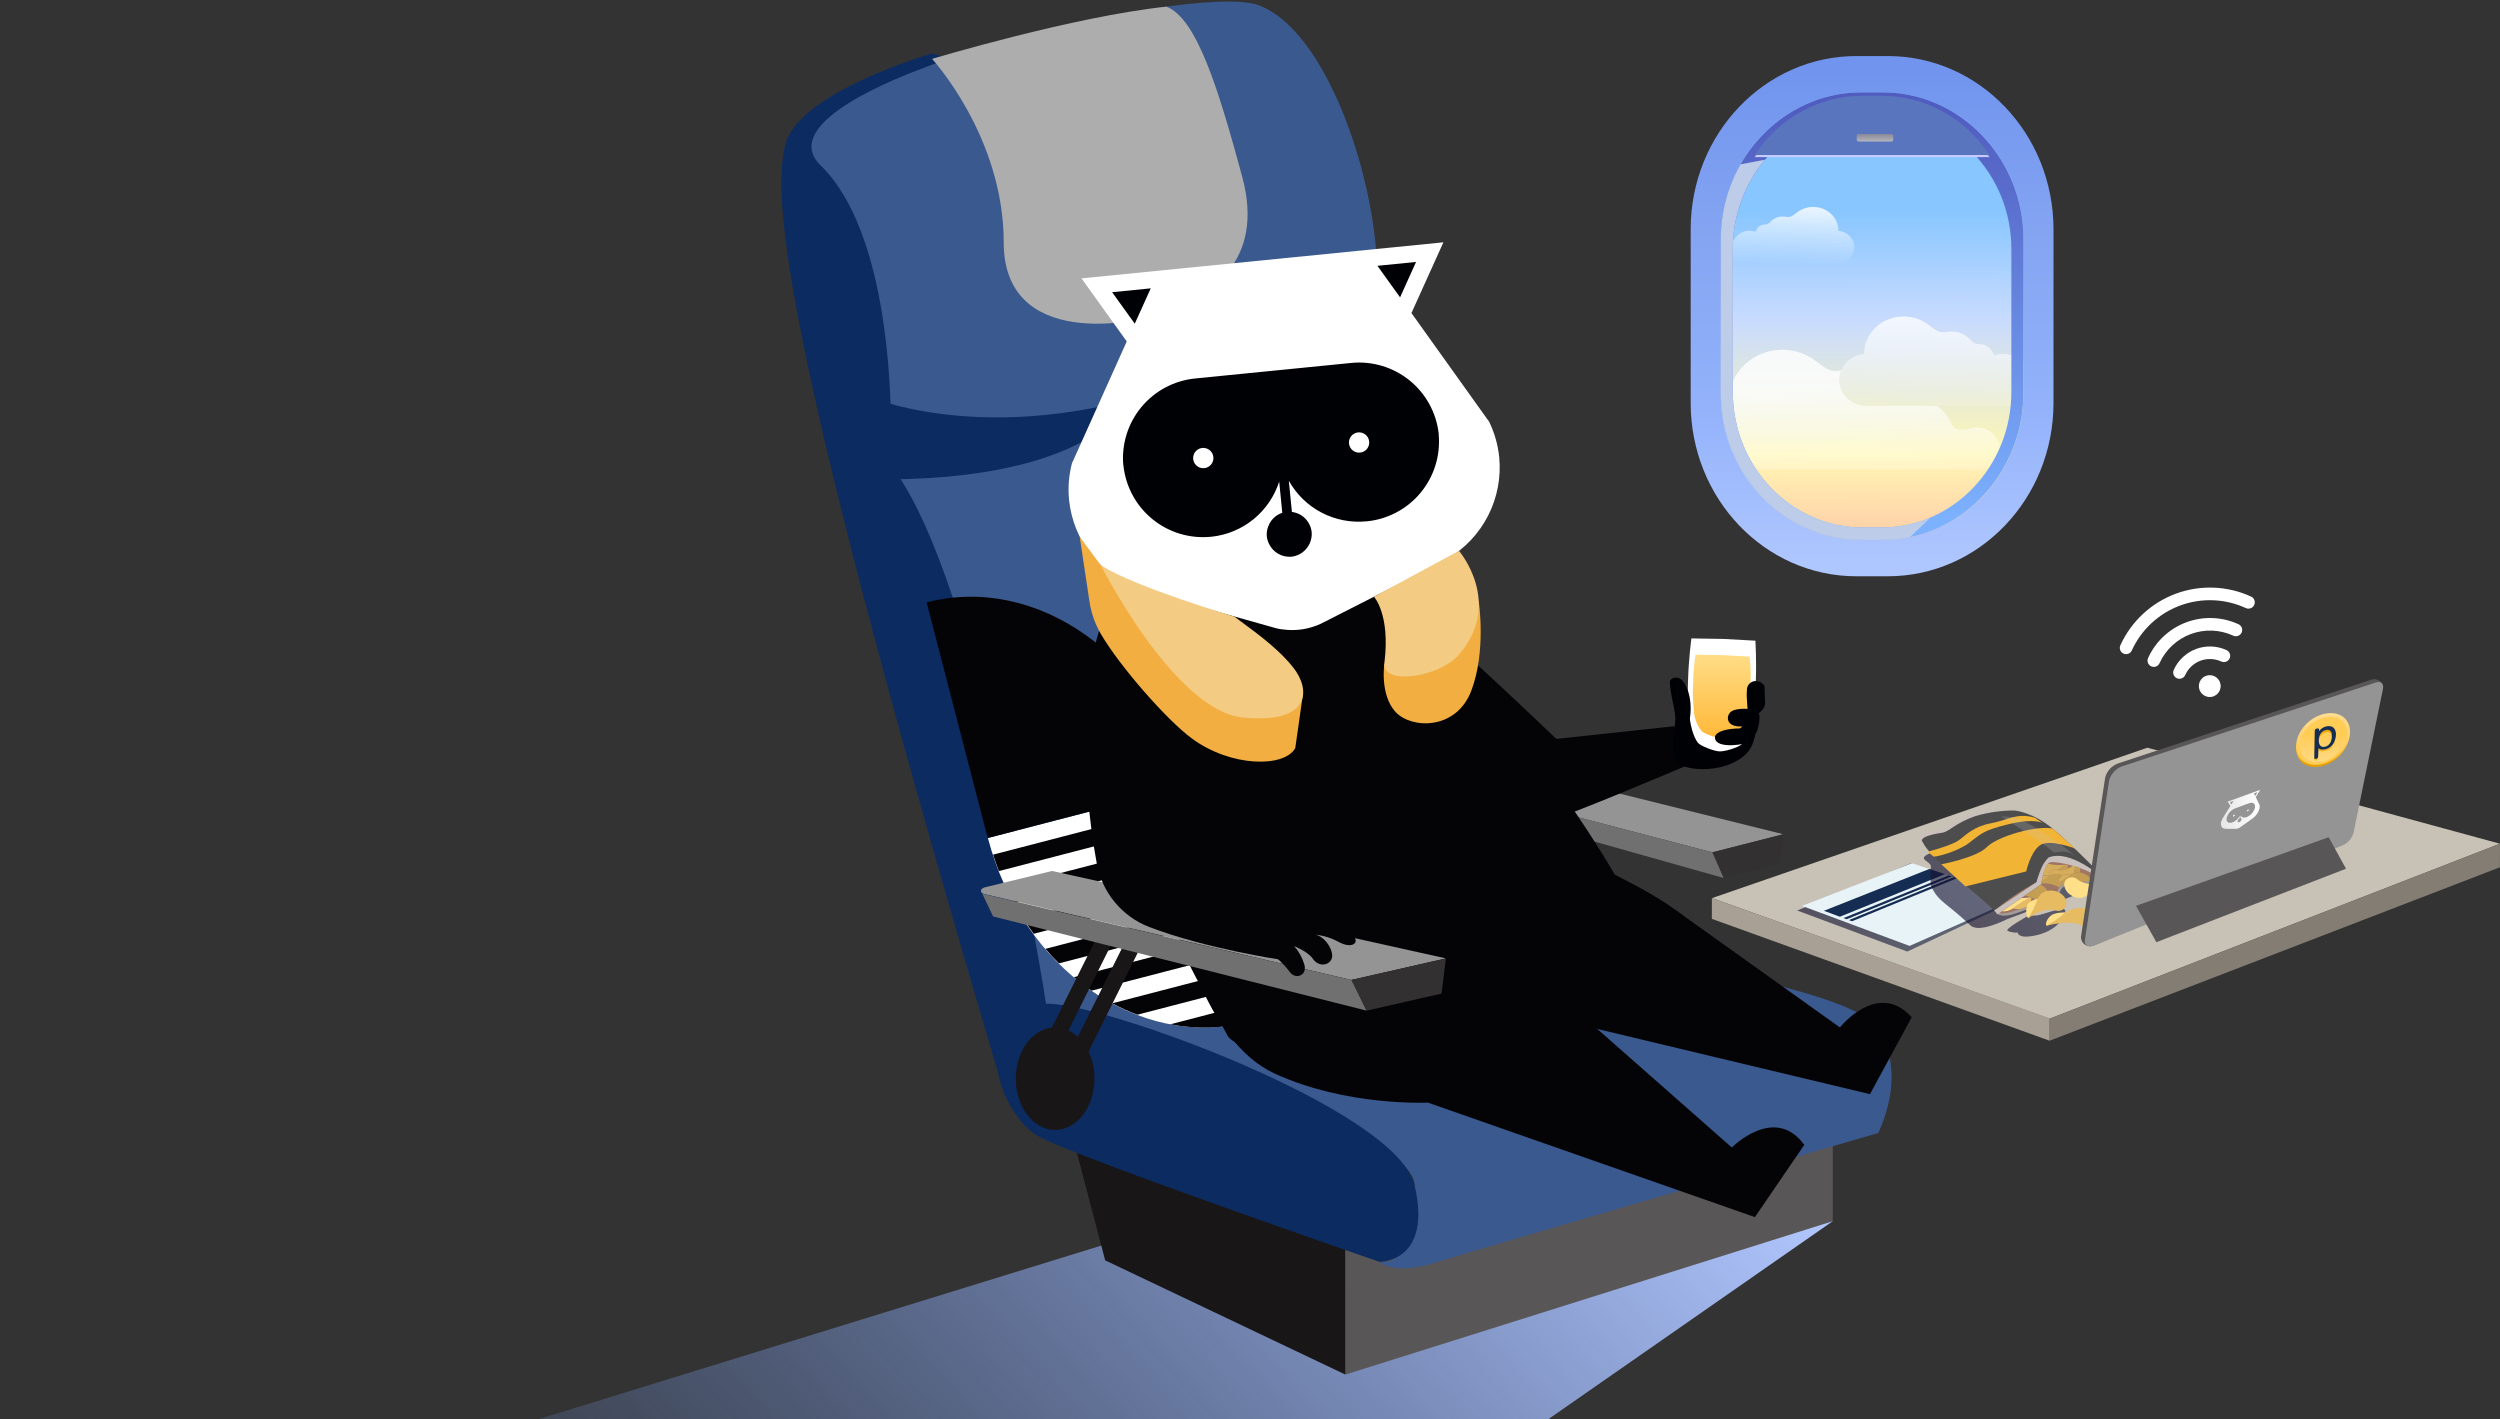 <svg width="650" height="369" viewBox="0 0 650 369" fill="none" xmlns="http://www.w3.org/2000/svg">
<rect x="0" y="0" width="650" height="369" fill="#333333" stroke="none"/>
<g clip-path="url(#clip0_1097_29964)">
<path d="M287.343 323.542L45.645 398.106L360.677 398.145L476.519 317.505" fill="url(#paint0_linear_1097_29964)"/>
<path d="M445.208 221.606L463.654 216.905L386.857 197.836L373.752 201.404C372.759 201.676 372.715 202.66 373.69 202.915L445.208 221.606Z" fill="#949494"/>
<path d="M448.191 228.294L445.38 221.65L373.266 202.81L375.356 207.757L448.191 228.294Z" fill="#707070"/>
<path d="M448.192 228.294L462.799 224.576L463.66 216.905L445.205 221.606L448.192 228.294Z" fill="#323031"/>
<path d="M242.336 13.896C242.336 13.896 207.324 23.957 204.109 37.806C200.894 51.656 202.791 88.053 260.966 283.857C271.56 310 312.87 125.304 299.185 74.925C285.5 24.546 242.336 13.896 242.336 13.896Z" fill="#0C2B60"/>
<path d="M212.885 42.525C194.931 22.534 309.885 -5.068 327.233 1.356C344.581 7.78 357.423 44.968 358.064 70.074C358.064 70.074 398.531 193.829 385.048 235.121C385.048 235.121 347.146 273.198 271.983 260.992C271.983 260.992 254.635 149.821 231.516 120.892C231.516 120.901 234.775 63.106 212.885 42.525Z" fill="#3A598E"/>
<path d="M225.902 103.089C225.902 103.089 252.368 114.82 294.179 103.81C294.179 103.81 285.008 124.188 231.41 124.636" fill="#0C2B60"/>
<path d="M476.52 317.505L349.805 357.391V319.534L476.52 277.618V317.505Z" fill="#595657"/>
<path d="M271.795 259.753C271.795 259.753 367.793 292.68 367.793 308.199C367.793 323.717 363.664 328.893 358.71 328.093C358.71 328.093 362.013 331.828 373.573 328.173C385.132 324.517 488.333 294.578 488.333 294.578C488.333 294.578 498.241 275.166 484.617 264.428C470.993 253.69 367.108 238.021 367.108 238.021" fill="#3A598E"/>
<path d="M349.805 357.391L287.344 327.689L279.518 297.908L349.805 313.357V357.391Z" fill="#181617"/>
<path d="M271.989 261.001C251.014 262.328 259.271 289.797 270.233 295.58C281.195 301.362 358.712 328.093 358.712 328.093C358.712 328.093 372.476 328.199 367.794 308.199C363.112 288.198 285.253 260.166 271.989 261.001Z" fill="#0C2B60"/>
<path d="M324.561 265.676C295.943 273.11 265.639 251.712 256.855 217.88L308.68 204.418L324.561 265.676Z" fill="white"/>
<path d="M240.922 156.623C269.531 149.188 299.843 170.595 308.627 204.418L256.803 217.88L240.922 156.623Z" fill="#040407"/>
<path d="M316.612 235.051L271.815 246.695C272.939 248.013 274.09 249.278 275.329 250.473L317.807 239.436L316.612 235.051ZM314.346 226.264L266.035 238.821C266.914 240.183 267.792 241.457 268.758 242.784L315.506 230.64L314.346 226.264ZM318.887 243.768L279.237 254.067C280.704 255.315 282.241 256.466 283.796 257.582L319.977 248.18L318.887 243.768ZM321.154 252.556L289.181 260.86C291.289 261.991 293.469 262.984 295.707 263.83L322.287 256.923L321.154 252.556ZM323.429 261.343L304.28 266.317C311.004 267.628 317.934 267.426 324.57 265.728L323.429 261.343ZM312.071 217.555L261.485 230.693C262.147 232.099 262.844 233.475 263.576 234.823L313.204 221.931L312.071 217.555ZM258.191 222.213C258.657 223.663 259.166 225.077 259.72 226.483L310.929 213.179L309.796 208.785L258.191 222.213Z" fill="#040407"/>
<path d="M306.484 238.795C306.484 238.795 312.712 270.518 331.404 279.121C350.096 287.724 371.247 286.678 371.247 286.678L456.274 316.45L469.116 297.671C461.404 287.056 450.275 298.348 450.275 298.348L413.19 265.676C402.324 255.473 392.46 251.616 383.211 243.76" fill="#040407"/>
<path d="M329.277 222.485C329.277 222.485 338.702 253.408 358.167 260.069C377.632 266.73 398.573 263.532 398.573 263.532L486.191 284.481L497.048 264.489C488.264 254.718 478.373 267.126 478.373 267.126L438.152 238.408C426.303 229.374 416.096 226.536 406.092 219.664" fill="#040407"/>
<path d="M404.642 192.115L436.545 188.679L439.637 198.583C439.637 198.583 406.496 212.722 402.991 213.188C399.486 213.654 367.566 210.965 367.566 210.965L360.776 181.342C360.776 181.342 335.408 139.821 341.03 141.543C346.652 143.266 364.307 155.691 364.307 155.691C372.924 161.693 404.642 192.115 404.642 192.115Z" fill="#040407"/>
<path d="M319.097 269.156C311.244 253.857 307.406 250.429 303.497 233.566C299.474 216.228 292.834 188.003 291.815 175.788C290.647 161.728 291.648 158.899 292.026 138.881C292.113 134.777 319.984 149.338 323.024 137.026C335.426 132.351 353.389 128.239 358.73 140.216C376.605 180.481 382.99 170.314 402.745 201.413C410.58 212.195 423.571 231.853 424.582 237.547C427.63 260.438 325.193 281.089 319.097 269.156Z" fill="#040407"/>
<path d="M242.336 15.31C242.336 15.31 260.966 35.522 260.966 63.053C260.966 90.584 294.652 84.732 304.332 80.725C314.012 76.718 329.067 68.422 322.962 45.891C316.858 23.36 311.192 4.783 303.287 1.734C279.281 4.229 242.336 15.31 242.336 15.31Z" fill="#ADADAD"/>
<path d="M296.329 153.222L297.489 153.688L331.842 163.354C331.842 163.354 332.255 163.468 332.958 163.591H333.16L333.722 163.67C335.065 163.845 336.424 163.862 337.771 163.723C339.119 163.587 340.446 163.292 341.724 162.844L342.26 162.66L342.453 162.589C342.81 162.457 343.159 162.304 343.498 162.132L375.313 145.946L376.358 145.26C380.875 142.603 384.54 138.71 386.921 134.04C389.302 129.37 390.3 124.116 389.797 118.898C389.468 115.583 388.534 112.357 387.039 109.381H386.978L366.977 81.393L375.287 63L281.186 72.377L292.956 88.774L278.849 120.154H278.788C277.906 123.368 277.626 126.716 277.962 130.032C278.502 135.244 280.516 140.195 283.77 144.303C287.023 148.41 291.38 151.504 296.329 153.222Z" fill="white"/>
<path d="M292.052 120.919C291.58 115.465 293.273 110.044 296.767 105.83C300.261 101.616 305.273 98.949 310.718 98.405L351.334 94.363C356.78 93.825 362.219 95.454 366.474 98.898C370.728 102.342 373.456 107.323 374.067 112.764C374.067 112.808 374.067 112.852 374.067 112.896C374.071 112.943 374.071 112.99 374.067 113.036C374.537 118.489 372.842 123.908 369.349 128.12C365.856 132.332 360.845 134.998 355.401 135.541H355.296C351.268 135.943 347.21 135.159 343.621 133.286C340.032 131.412 337.068 128.531 335.093 124.996L335.629 130.401L335.901 133.107C337.433 133.295 338.829 134.081 339.784 135.295C339.951 135.51 340.103 135.736 340.24 135.972C340.675 136.696 340.948 137.505 341.04 138.345C341.117 139.354 340.939 140.366 340.521 141.287C340.104 142.209 339.46 143.01 338.65 143.617C337.813 144.24 336.824 144.628 335.787 144.742C334.583 144.849 333.376 144.584 332.328 143.982C331.28 143.38 330.442 142.47 329.928 141.376C329.59 140.699 329.395 139.959 329.356 139.203C329.316 138.447 329.434 137.691 329.7 136.982C329.787 136.726 329.893 136.477 330.016 136.236C330.713 134.859 331.925 133.814 333.389 133.327L333.125 130.62L332.59 125.216C331.356 129.061 329.03 132.464 325.897 135.011C322.764 137.557 318.958 139.137 314.943 139.557H314.838C309.392 140.1 303.952 138.473 299.697 135.031C295.441 131.588 292.714 126.606 292.105 121.165C292.105 121.112 292.105 121.077 292.105 121.024L292.052 120.919Z" fill="#000105"/>
<path d="M315.478 118.854C315.525 119.37 315.418 119.889 315.172 120.346C314.925 120.802 314.549 121.175 314.092 121.419C313.634 121.662 313.115 121.766 312.598 121.715C312.082 121.665 311.593 121.464 311.191 121.136C310.788 120.809 310.492 120.37 310.338 119.875C310.184 119.379 310.179 118.85 310.325 118.352C310.47 117.854 310.759 117.41 311.156 117.076C311.552 116.741 312.038 116.532 312.553 116.472C312.902 116.432 313.256 116.462 313.593 116.561C313.93 116.66 314.245 116.825 314.517 117.047C314.79 117.269 315.015 117.543 315.18 117.853C315.345 118.163 315.447 118.504 315.478 118.854Z" fill="white"/>
<path d="M355.989 114.829C356.033 115.346 355.923 115.864 355.674 116.318C355.425 116.773 355.047 117.144 354.588 117.385C354.129 117.626 353.61 117.726 353.094 117.673C352.579 117.62 352.09 117.416 351.69 117.087C351.29 116.757 350.995 116.317 350.844 115.821C350.692 115.326 350.69 114.796 350.838 114.299C350.985 113.802 351.276 113.36 351.674 113.028C352.071 112.695 352.558 112.487 353.073 112.43C353.423 112.391 353.777 112.423 354.114 112.523C354.452 112.624 354.766 112.79 355.037 113.014C355.309 113.238 355.533 113.513 355.697 113.825C355.861 114.137 355.96 114.478 355.989 114.829Z" fill="white"/>
<path d="M358.133 69.108L364.018 77.306L368.173 68.106L358.133 69.108Z" fill="#000105"/>
<path d="M289.154 75.971L295.039 84.161L299.194 74.969L289.154 75.971Z" fill="#000105"/>
<path d="M351.335 254.788L375.929 249.182L273.537 226.448L256.066 230.701C254.748 231.027 254.687 232.204 255.978 232.459L351.335 254.788Z" fill="#949494"/>
<path d="M286.663 240.695L271.844 270.468L275.602 272.341L290.421 242.567L286.663 240.695Z" fill="#181617"/>
<path d="M292.436 245.074L278.744 272.583L282.503 274.455L296.194 246.947L292.436 245.074Z" fill="#181617"/>
<path d="M355.313 262.767L351.571 254.841L255.406 232.389L258.2 238.276L355.313 262.767Z" fill="#707070"/>
<path d="M355.313 262.767L374.795 258.329L375.937 249.182L351.334 254.788L355.313 262.767Z" fill="#323031"/>
<path d="M291.989 152.176C279.568 166.236 281.035 202.326 285.173 224.559C285.848 228.242 287.457 231.691 289.845 234.574C292.233 237.457 295.321 239.679 298.814 241.027C313.658 246.703 333.071 249.533 333.071 249.533" fill="#040407"/>
<path d="M456.124 191.579C455.246 199.866 440.99 201.878 435.922 198.284C434.112 197.001 435.834 188.275 435.553 185.982C434.27 175.437 443.643 180.797 447.147 182.308" fill="#000105"/>
<path d="M438.891 176.931C439.058 171.052 439.769 165.99 439.769 165.99L448.088 166.122L456.397 166.579C456.397 166.579 456.74 171.676 456.494 177.546C456.442 180.293 456.172 183.031 455.686 185.736C455.124 188.996 454.228 191.887 452.822 193.504C452.128 194.312 448.29 195.472 447.06 195.358C445.83 195.358 442.08 193.961 441.438 193.108C440.147 191.351 439.462 188.442 439.128 185.156C438.834 182.424 438.754 179.674 438.891 176.931Z" fill="white"/>
<path d="M440.216 177.511C440.231 175.066 440.443 172.627 440.849 170.217L447.876 170.331L454.903 170.718C455.185 173.15 455.246 175.603 455.087 178.047C455.041 180.372 454.812 182.69 454.402 184.98C454.176 186.972 453.331 188.844 451.987 190.332C451.398 191.017 448.139 191.992 447.111 191.904C446.084 191.817 442.886 190.718 442.351 189.998C441.138 188.41 440.45 186.484 440.383 184.488C440.134 182.171 440.078 179.837 440.216 177.511Z" fill="url(#paint1_linear_1097_29964)"/>
<path d="M439.18 187.722C440.155 183.548 439.268 178.732 437.142 176.693C436.176 175.815 434.12 176.078 434.147 177.467C434.226 180.542 436.343 187.941 436.553 192.265C438.714 193.064 438.424 189.391 439.189 187.722" fill="#000105"/>
<path d="M453.235 193.504C455.598 192.361 457.469 190.806 457.469 186.166C457.469 184.11 452.717 183.881 450.582 184.734C448.614 185.551 448.36 189.189 452.963 188.864C451.937 189.939 450.81 190.913 449.598 191.773" fill="#000105"/>
<path d="M455.641 189.989C454.359 188.917 445.496 189.18 445.9 191.94C446.313 194.875 453.893 193.521 455.044 192.906C456.195 192.291 456.933 191.061 455.641 189.989Z" fill="#000105"/>
<path d="M458.761 178.319C457.215 176.263 454.641 176.939 454.228 178.96C453.912 182.106 454.641 184.347 454.29 186.579C456.371 186.096 458.585 185.182 458.927 182.968" fill="#000105"/>
<path d="M649.981 219.365L532.894 264.867L445.082 233.522L558.314 194.4L649.981 219.365Z" fill="#C8C1B6"/>
<path d="M649.982 225.49L532.895 270.588V264.867L650 219.348L649.982 225.49Z" fill="#847D73"/>
<path d="M445.082 238.909L532.894 270.588V264.744L445.082 233.522V238.909Z" fill="#A8A094"/>
<path d="M274.335 293.778C279.986 293.778 284.568 287.814 284.568 280.456C284.568 273.099 279.986 267.134 274.335 267.134C268.683 267.134 264.102 273.099 264.102 280.456C264.102 287.814 268.683 293.778 274.335 293.778Z" fill="#181617"/>
<path d="M327.881 246.299C330.803 247.858 333.347 250.043 335.329 252.697C336.902 254.849 340.055 253.575 339.08 250.623C338.545 248.918 337.666 247.342 336.498 245.992C336.498 245.992 340.011 247.398 341.259 249.173C342.857 251.563 345.58 251.027 346.248 249.234C346.915 247.442 344.746 243.628 342.04 243.013C344.233 243.258 346.354 243.942 348.277 245.025C352.124 247.02 354.698 244.524 349.779 241.563C344.86 238.601 324.561 235.411 324.561 235.411L327.881 246.299Z" fill="#040407"/>
<path opacity="0.64" d="M467.271 236.73L496.89 224.427L524.849 233.803L495.889 247.406L467.271 236.73Z" fill="url(#paint2_linear_1097_29964)"/>
<path d="M473.41 237.354L501.826 226.079L506.033 227.485L477.714 238.944L473.41 237.354Z" fill="#152C53"/>
<path d="M478.682 239.304L506.983 227.81L507.826 228.091L479.551 239.621L478.682 239.304Z" fill="#152C53"/>
<path d="M480.148 239.84L508.415 228.285L509.267 228.575L481.018 240.166L480.148 239.84Z" fill="#152C53"/>
<path d="M485.892 234.462C485.934 234.48 485.979 234.489 486.024 234.489C486.069 234.489 486.114 234.48 486.156 234.462C486.261 234.462 486.226 234.392 486.156 234.366L484.469 233.759C484.428 233.742 484.383 233.733 484.338 233.733C484.292 233.733 484.248 233.742 484.206 233.759C484.1 233.759 484.127 233.83 484.206 233.856L484.786 234.067C484.561 234.052 484.336 234.088 484.127 234.172C483.661 234.357 483.881 234.559 484.223 234.682C484.671 234.846 485.163 234.846 485.611 234.682C485.804 234.603 485.884 234.506 485.822 234.427L485.892 234.462ZM484.505 234.577C484.1 234.436 484.144 234.331 484.382 234.234C484.667 234.139 484.975 234.139 485.26 234.234C485.559 234.339 485.655 234.471 485.383 234.585C485.099 234.686 484.79 234.689 484.505 234.594V234.577ZM483.925 234.814C484.417 234.99 484.355 235.201 483.925 235.359C483.461 235.535 482.948 235.535 482.484 235.359C481.992 235.183 482.054 234.972 482.484 234.814C482.951 234.65 483.462 234.656 483.925 234.832V234.814ZM482.792 235.271C483.097 235.39 483.435 235.39 483.74 235.271C483.986 235.174 484.004 235.042 483.635 234.911C483.333 234.792 482.997 234.792 482.695 234.911C482.475 235.025 482.423 235.148 482.792 235.288V235.271ZM481.913 235.614C482.186 235.71 482.177 235.798 482.142 235.851C482.103 235.895 482.055 235.931 482.001 235.956C481.957 235.956 481.887 236.018 482.001 236.053C482.092 236.087 482.192 236.087 482.282 236.053C482.44 235.991 482.475 235.877 482.388 235.798L482.537 235.851C482.579 235.868 482.623 235.877 482.669 235.877C482.714 235.877 482.759 235.868 482.8 235.851C482.915 235.807 482.871 235.781 482.8 235.745L481.597 235.341C481.51 235.306 481.412 235.306 481.325 235.341C481.21 235.385 481.246 235.411 481.325 235.447L481.913 235.614ZM481.641 236.115C481.681 236.097 481.724 236.088 481.768 236.088C481.812 236.088 481.856 236.097 481.896 236.115C481.992 236.115 481.948 236.176 481.896 236.211L481.799 236.255L482.098 236.361C482.177 236.361 482.212 236.422 482.098 236.466C482.01 236.501 481.913 236.501 481.825 236.466L481.527 236.361L481.272 236.466C481.232 236.483 481.188 236.492 481.145 236.492C481.101 236.492 481.058 236.483 481.017 236.466C480.921 236.466 480.965 236.405 481.017 236.369L481.272 236.264L480.517 235.991C480.444 235.958 480.364 235.941 480.284 235.941C480.204 235.941 480.124 235.958 480.051 235.991C480.005 236.011 479.956 236.02 479.906 236.02C479.856 236.02 479.807 236.011 479.761 235.991C479.673 235.991 479.761 235.912 479.875 235.86C480.152 235.735 480.466 235.719 480.754 235.816L481.579 236.115H481.641ZM478.514 236.703C478.489 236.697 478.467 236.682 478.453 236.661C478.438 236.64 478.432 236.614 478.435 236.589C478.435 236.51 478.558 236.422 478.795 236.325C479.253 236.147 479.76 236.147 480.218 236.325C480.561 236.448 480.78 236.668 480.218 236.879C479.785 237.041 479.307 237.041 478.874 236.879C478.769 236.879 478.804 236.809 478.874 236.774L479.805 236.404C479.523 236.292 479.209 236.292 478.927 236.404C478.716 236.484 478.725 236.545 478.742 236.598C478.76 236.651 478.742 236.668 478.69 236.686C478.623 236.724 478.545 236.736 478.47 236.721L478.514 236.703ZM479.287 236.791C479.537 236.88 479.81 236.88 480.06 236.791C480.332 236.677 480.271 236.571 480.06 236.484L479.287 236.791ZM478.198 237.099C478.47 237.195 478.47 237.274 478.435 237.336C478.379 237.392 478.314 237.436 478.242 237.468C478.198 237.468 478.127 237.529 478.242 237.564C478.341 237.599 478.449 237.599 478.549 237.564C478.725 237.494 478.769 237.371 478.69 237.301L478.839 237.354C478.882 237.373 478.928 237.383 478.975 237.383C479.022 237.383 479.069 237.373 479.111 237.354C479.225 237.354 479.19 237.274 479.111 237.248L477.943 236.817C477.856 236.783 477.758 236.783 477.671 236.817C477.557 236.861 477.592 236.897 477.671 236.923L478.198 237.099Z" fill="#152C53"/>
<path d="M468.518 235.535L497.144 224.41L524.453 233.584L496.485 245.939L468.518 235.535Z" fill="#E8F3F7"/>
<path d="M474.211 236.809L501.643 225.921L505.71 227.283L478.366 238.347L474.211 236.809Z" fill="#152C53"/>
<path d="M479.295 238.698L506.621 227.599L507.438 227.872L480.129 239.006L479.295 238.698Z" fill="#152C53"/>
<path d="M480.709 239.216L508 228.056L508.817 228.338L481.543 239.524L480.709 239.216Z" fill="#152C53"/>
<path opacity="0.64" d="M502.029 230.306C501.912 228.682 501.912 227.052 502.029 225.429C502.24 223.909 498.349 223.531 501.361 222.046C502.31 221.58 503.287 221.175 504.286 220.833C507.63 219.82 511.106 219.314 514.599 219.33C514.599 219.33 519.307 219.743 524.428 224.04C529.549 228.338 546.677 229.462 546.062 229.462C545.711 229.462 540.52 232.933 533.29 234.893C531.218 235.455 522.399 238.733 521.951 238.944C517.717 240.992 514.115 241.976 512.429 240.702C505.665 234.348 504.084 234.603 502.029 230.306Z" fill="url(#paint3_linear_1097_29964)"/>
<path d="M518.955 237.345C518.955 237.345 519.983 238.988 524.489 237.345C528.995 235.701 535.144 233.654 535.144 233.654C535.144 233.654 535.416 230.376 537.331 230.376C539.618 230.222 541.896 229.949 544.156 229.559C544.156 229.559 543.743 228.329 547.019 228.742L545.429 227.863L537.577 228.68L529.724 231.958L518.955 237.345Z" fill="#A39B98"/>
<path d="M518.49 236.738C518.49 236.738 519.518 238.382 524.024 236.738C528.53 235.095 534.679 233.048 534.679 233.048C534.679 233.048 534.951 229.77 536.866 229.77C539.154 229.616 541.432 229.343 543.691 228.953C543.691 228.953 543.278 227.722 546.554 228.135L541.776 223.214L523.479 218.566L518.49 236.738Z" fill="#9F7564"/>
<path d="M499.885 218.909L498.383 217.951C498.383 217.951 500.64 216.307 501.8 216.307C503.447 216.14 505.046 215.654 506.508 214.875C507.94 214.119 513.403 210.912 516.548 210.842C519.127 210.863 521.703 211.045 524.26 211.386L499.885 218.909Z" fill="#C9BFBC"/>
<path d="M499.885 218.909C499.885 218.909 498.181 217.546 504.936 216.518C506.868 216.228 508.212 214.058 513.535 212.212C516.88 211.209 520.355 210.711 523.847 210.736C523.847 210.736 528.555 211.149 533.676 215.446C538.797 219.743 547.194 228.153 546.58 228.153C546.228 228.153 539.746 221.545 532.526 223.504C530.453 224.067 529.961 229.164 529.522 229.374C525.602 231.429 521.917 233.904 518.533 236.756C511.761 230.385 501.932 223.214 499.885 218.909Z" fill="#4D4D4D"/>
<path d="M518.49 236.738L519.369 237.696L530.7 229.911C530.7 229.911 531.385 224.445 533.159 224.172C534.933 223.9 542.171 225.403 546.405 228.566C546.95 228.838 546.546 228.153 546.546 228.153C546.546 228.153 538.219 220.64 532.615 222.96C530.7 224.717 529.47 229.383 529.47 229.383L518.49 236.738Z" fill="#C9BFBC"/>
<path d="M501.248 221.439C501.248 221.439 507.599 219.796 509.443 218.364C511.288 216.931 513.335 214.849 517.639 214.058C521.943 213.267 524.402 211.193 529.11 212.625L531.157 214.058C531.157 214.058 529.312 212.625 522.373 214.26C515.434 215.894 514.995 216.896 511.929 219.181C508.864 221.466 503.33 222.872 502.715 222.696C502.197 222.312 501.707 221.892 501.248 221.439Z" fill="#F1B435"/>
<path d="M504.732 224.717C504.732 224.717 513.745 223.074 516.617 220.209C519.489 217.344 529.661 214.541 533.684 215.429C536.486 217.959 539.551 220.622 539.551 220.622C539.551 220.622 532.788 217.986 530.337 219.805C527.886 221.624 526.824 226.571 526.824 226.571L511.013 230.464L504.732 224.717Z" fill="#F1B435"/>
<path opacity="0.2" d="M520.308 212.23C520.308 212.23 533.185 220.429 533.606 221.387C534.028 222.344 536.479 220.323 539.351 222.45C533.606 217.23 524.77 212.441 523.391 212.441C522.012 212.441 519.772 212.116 520.308 212.23Z" fill="#CCCCCC"/>
<path d="M532.756 227.573L532.457 227.714H532.756C532.75 227.667 532.75 227.62 532.756 227.573Z" fill="#D6AD5B"/>
<path d="M537.481 225.895C537.582 225.737 537.645 225.558 537.663 225.371C537.682 225.185 537.655 224.997 537.586 224.823C537.586 224.823 536.067 225.543 534.951 226.202C535.806 226.356 536.688 226.249 537.481 225.895Z" fill="#C49F53"/>
<path d="M532.455 227.714L532.754 227.573C532.761 227.336 532.824 227.103 532.937 226.894C533.049 226.685 533.209 226.505 533.404 226.369C533.598 226.232 533.821 226.143 534.056 226.108C534.291 226.073 534.531 226.093 534.757 226.167H534.906C536.065 225.508 537.541 224.787 537.541 224.787C535.836 225.029 534.101 224.96 532.42 224.585C531.767 225.511 531.321 226.566 531.111 227.678C531.559 227.635 532.01 227.646 532.455 227.714Z" fill="#D6AD5B"/>
<path d="M540.8 226.844C540.856 226.456 540.856 226.062 540.8 225.675L539.675 225.297C539.5 225.859 539.307 226.527 539.184 227.055C539.693 226.839 540.252 226.766 540.8 226.844Z" fill="#C49F53"/>
<path d="M537.814 229.313C537.84 229.449 537.84 229.589 537.814 229.726L538.315 229.682C538.385 229.585 538.456 229.48 538.517 229.374C538.324 229.348 538.078 229.322 537.814 229.313Z" fill="#D6AD5B"/>
<path d="M534.907 226.202H534.758C534.532 226.128 534.293 226.108 534.058 226.143C533.823 226.178 533.599 226.267 533.405 226.404C533.211 226.54 533.051 226.72 532.938 226.929C532.825 227.138 532.763 227.371 532.755 227.608C532.751 227.67 532.751 227.731 532.755 227.793H532.825C533.314 227.462 533.883 227.269 534.472 227.235C535.061 227.201 535.649 227.327 536.172 227.599C536.279 227.53 536.394 227.474 536.515 227.432C537.189 227.273 537.89 227.258 538.57 227.388C538.754 227.269 538.948 227.166 539.15 227.081C539.264 226.554 539.457 225.886 539.642 225.323L538.921 225.104C538.474 225.428 537.991 225.699 537.481 225.912C536.674 226.273 535.774 226.374 534.907 226.202Z" fill="#D6AD5B"/>
<path d="M532.115 228.311C532.343 228.127 532.58 227.951 532.817 227.793H532.747H532.448C532.02 227.736 531.586 227.736 531.157 227.793C531.034 228.311 530.937 228.794 530.867 229.172C531.299 228.909 531.715 228.622 532.115 228.311Z" fill="#D6AD5B"/>
<path d="M537.812 229.313C536.93 229.263 536.045 229.322 535.177 229.489C534.887 229.067 535.441 228.021 536.126 227.573C535.602 227.301 535.015 227.175 534.426 227.209C533.837 227.243 533.268 227.436 532.779 227.766C532.534 227.923 532.299 228.097 532.076 228.285C531.677 228.581 531.26 228.854 530.829 229.102C530.829 229.366 530.75 229.585 530.732 229.726C532.212 229.543 533.711 229.829 535.019 230.543C535.126 230.619 535.241 230.684 535.361 230.737C535.502 230.46 535.714 230.226 535.975 230.057C536.235 229.889 536.536 229.793 536.846 229.779C537.118 229.779 537.452 229.779 537.821 229.735C537.844 229.595 537.841 229.452 537.812 229.313Z" fill="#C49F53"/>
<path d="M536.515 227.432C536.394 227.474 536.279 227.53 536.172 227.599C535.487 228.048 534.933 229.093 535.223 229.515C536.132 229.034 537.012 228.5 537.858 227.916C538.087 227.731 538.324 227.555 538.561 227.397C537.884 227.261 537.186 227.273 536.515 227.432Z" fill="#D6AD5B"/>
<path d="M542.109 227.257C541.697 227.052 541.255 226.913 540.8 226.844C540.244 226.761 539.675 226.834 539.158 227.055C538.957 227.143 538.764 227.246 538.578 227.362C538.333 227.519 538.098 227.692 537.875 227.881C537.031 228.468 536.151 229.002 535.24 229.48C536.109 229.318 536.993 229.259 537.875 229.304C538.121 229.304 538.359 229.304 538.604 229.366C538.921 229.408 539.235 229.469 539.544 229.55C541.301 229.339 543.154 229.041 543.638 228.961C543.595 228.733 543.508 228.515 543.383 228.32C543.067 227.853 542.625 227.484 542.109 227.257Z" fill="#C49F53"/>
<path d="M528.055 233.267C528.365 233.391 528.66 233.55 528.933 233.742C530.558 234.919 533.597 233.742 532.209 231.413C531.828 230.806 531.275 230.326 530.62 230.034L526.518 232.854C527.046 232.941 527.564 233.082 528.064 233.276C528.064 233.276 528.037 233.267 528.055 233.267Z" fill="#C49F53"/>
<path d="M528.073 233.294C526.79 233.954 525.549 234.694 524.358 235.508C524.041 235.768 523.71 236.008 523.365 236.229C523.98 236.336 524.604 236.38 525.227 236.361C525.833 236.141 526.448 235.921 527.072 235.71C527.827 234.99 528.381 233.83 528.073 233.294Z" fill="#E7BB62"/>
<path d="M523.337 236.22C523.683 236.001 524.015 235.761 524.33 235.499C525.521 234.685 526.762 233.946 528.045 233.285C527.219 233.434 526.381 233.51 525.542 233.513L520.535 236.949C521.524 237.023 522.51 236.767 523.337 236.22Z" fill="#FFDF87"/>
<path opacity="0.64" d="M535.433 236.334C531.972 237.318 529.223 238.54 527.809 237.898C526.579 238.434 521.282 241.536 521.941 242.011C522.767 242.382 523.674 242.536 524.576 242.459C524.822 243.338 525.797 243.874 528.968 243.268C530.125 243.045 531.249 242.679 532.315 242.178C536.663 240.148 538.56 235.447 535.433 236.334Z" fill="url(#paint4_linear_1097_29964)"/>
<path d="M527.37 238.751C526.623 238.188 526.615 235.719 527.37 234.867C528.582 233.575 531.261 233.461 531.261 233.461L527.37 238.751Z" fill="#FFDF87"/>
<path d="M533.913 231.598C534.735 231.693 535.509 232.033 536.135 232.573C538.7 234.761 536.575 237.433 534.431 236.721C532.051 235.939 528.88 237.512 527.404 238.751C528.15 237.501 528.808 236.2 529.372 234.858C530.004 232.872 530.935 231.246 533.913 231.598Z" fill="#E7BB62"/>
<path d="M532.139 240.719C531.533 240.139 532.569 238.206 533.843 237.696C535.784 236.923 538.902 237.336 538.902 237.336L532.139 240.719Z" fill="#FFDF87"/>
<path d="M542.69 236.378C543.5 236.561 544.241 236.973 544.824 237.564C546.827 239.761 543.243 241.44 541.091 240.482C538.711 239.419 534.407 240.043 532.141 240.719C533.497 239.913 534.808 239.033 536.067 238.083C536.896 237.2 537.958 236.571 539.131 236.269C540.304 235.967 541.538 236.005 542.69 236.378Z" fill="#E7BB62"/>
<path d="M546.931 229.656C547.335 230.367 546.351 232.292 545.341 232.643C543.795 233.197 541.477 232.309 541.477 232.309L546.931 229.656Z" fill="#E7BB62"/>
<path d="M538.517 232.793C537.873 232.433 537.353 231.888 537.023 231.229C535.723 228.592 538.604 227.309 540.133 228.645C541.837 230.121 545.157 230.069 546.94 229.664C545.813 230.353 544.733 231.116 543.708 231.949C542.338 233.232 540.897 234.155 538.517 232.793Z" fill="#FFDF87"/>
<path d="M608.085 219.058L544.227 245.886C543.865 246.017 543.477 246.059 543.096 246.006C542.714 245.954 542.351 245.809 542.038 245.585C541.725 245.361 541.472 245.064 541.299 244.72C541.126 244.376 541.04 243.995 541.047 243.61L547.328 202.256C547.535 201.397 547.952 200.602 548.543 199.944C549.133 199.286 549.878 198.785 550.709 198.486L616.702 176.667C617.984 176.245 619.882 177.405 619.601 178.793L610.87 215.754C610.676 216.475 610.327 217.145 609.845 217.716C609.364 218.287 608.763 218.745 608.085 219.058Z" fill="#595657"/>
<path d="M586.467 209.383C586.52 209.119 586.52 208.847 586.467 208.583L585.466 206.509L586.616 204.638L579.984 207.037L578.5 207.573L578.166 207.696L578.878 208.82L576.805 212.133C576.642 212.433 576.518 212.752 576.436 213.082C576.26 214.102 576.752 214.734 577.604 214.752H580.38C580.759 214.725 581.123 214.588 581.425 214.357L584.71 212.019C585.587 211.374 586.209 210.441 586.467 209.383ZM585.931 205.226C585.791 205.455 585.536 205.885 585.316 206.237L585 205.569L585.931 205.226ZM578.755 207.863L579.703 207.52L579.124 208.451L578.755 207.863ZM585.264 209.26C585.116 209.814 584.843 210.327 584.465 210.758C584.087 211.19 583.615 211.528 583.085 211.747C582.33 212.028 581.759 211.817 581.592 211.281L581.46 212.002C581.688 212.002 581.82 212.107 581.776 212.353C581.734 212.51 581.657 212.656 581.55 212.779C581.444 212.903 581.311 213 581.161 213.065C580.872 213.17 580.678 213.065 580.731 212.748C580.805 212.471 580.985 212.235 581.232 212.089L581.363 211.342C580.948 212.132 580.271 212.753 579.449 213.1C578.421 213.487 577.692 212.986 577.894 211.975C578.042 211.414 578.318 210.895 578.7 210.459C579.083 210.022 579.562 209.681 580.099 209.462L583.744 208.126C584.754 207.757 585.43 208.267 585.264 209.26Z" fill="url(#paint5_linear_1097_29964)"/>
<path d="M583.182 210.068C583.182 210.2 583.243 210.262 583.375 210.209C583.442 210.18 583.502 210.137 583.55 210.082C583.599 210.027 583.635 209.963 583.656 209.893C583.656 209.761 583.594 209.699 583.463 209.743C583.395 209.774 583.335 209.818 583.286 209.875C583.238 209.931 583.202 209.997 583.182 210.068Z" fill="white"/>
<path d="M579.545 211.422C579.545 211.553 579.606 211.615 579.747 211.571C579.815 211.542 579.876 211.497 579.925 211.441C579.974 211.384 580.009 211.318 580.028 211.246C580.028 211.114 579.967 211.052 579.835 211.096C579.763 211.121 579.698 211.164 579.648 211.221C579.597 211.278 579.562 211.347 579.545 211.422Z" fill="white"/>
<path d="M609.13 219.779L544.56 245.807C542.97 246.449 541.855 245.807 542.074 244.375L548.355 203.021C548.562 202.161 548.98 201.367 549.57 200.709C550.16 200.051 550.905 199.55 551.737 199.251L617.747 177.431C619.029 177.01 619.837 177.783 619.556 179.189L611.914 216.536C611.713 217.246 611.36 217.904 610.879 218.464C610.398 219.024 609.801 219.472 609.13 219.779Z" fill="#949494"/>
<path d="M587.494 210.112C587.547 209.848 587.547 209.576 587.494 209.313L586.493 207.239L587.644 205.367L581.012 207.766L579.527 208.302L579.194 208.425L579.905 209.55L577.832 212.863C577.669 213.162 577.545 213.481 577.463 213.812C577.287 214.831 577.779 215.464 578.631 215.481H581.407C581.787 215.454 582.15 215.317 582.452 215.086L585.738 212.748C586.611 212.101 587.233 211.168 587.494 210.112ZM586.967 205.947C586.827 206.175 586.572 206.606 586.352 206.957L586.036 206.29L586.967 205.947ZM579.791 208.583L580.739 208.24L580.16 209.172L579.791 208.583ZM586.3 209.972C586.152 210.526 585.879 211.039 585.501 211.47C585.123 211.901 584.651 212.24 584.121 212.458C583.366 212.74 582.795 212.529 582.619 211.993L582.487 212.713C582.716 212.713 582.848 212.819 582.804 213.065C582.761 213.222 582.684 213.368 582.578 213.491C582.471 213.614 582.338 213.712 582.189 213.777C581.899 213.882 581.706 213.777 581.758 213.46C581.832 213.183 582.012 212.946 582.259 212.801L582.391 212.054C581.975 212.844 581.298 213.465 580.476 213.812C579.448 214.198 578.719 213.698 578.921 212.687C579.069 212.126 579.345 211.607 579.727 211.17C580.11 210.734 580.589 210.393 581.126 210.174L584.771 208.838C585.781 208.469 586.458 208.979 586.291 209.972L586.3 209.945V209.972Z" fill="url(#paint6_linear_1097_29964)"/>
<path d="M584.219 210.798C584.219 210.929 584.28 210.991 584.412 210.938C584.479 210.909 584.539 210.866 584.588 210.811C584.636 210.757 584.672 210.692 584.693 210.622C584.693 210.49 584.632 210.429 584.5 210.473C584.43 210.499 584.368 210.543 584.319 210.6C584.27 210.657 584.235 210.725 584.219 210.798Z" fill="white"/>
<path d="M580.574 212.142C580.574 212.274 580.636 212.335 580.776 212.292C580.845 212.262 580.905 212.218 580.954 212.161C581.003 212.105 581.038 212.038 581.057 211.966C581.057 211.835 580.996 211.773 580.864 211.817C580.794 211.845 580.731 211.889 580.68 211.945C580.63 212.002 580.594 212.069 580.574 212.142Z" fill="white"/>
<path d="M555.363 235.517L560.66 244.963L609.963 225.868L605.466 217.678L555.363 235.517Z" fill="#595657"/>
<path d="M280.721 139.557L283.268 156.429C283.717 159.405 284.727 162.268 286.246 164.865C291.103 173.178 303.19 187.019 309.76 191.913C319.958 199.514 333.986 199.629 336.77 194.488L338.799 180.252L286.246 147.018L280.721 139.557Z" fill="#F2AE40"/>
<path d="M286.244 147.009C286.244 147.009 305.34 184.795 323.136 186.553C340.932 188.31 340.879 179.294 336.145 173.433C331.41 167.572 324.972 163.477 320.975 160.322C320.958 160.287 295.564 152.826 286.244 147.009Z" fill="#F4CB82"/>
<path d="M359.933 172.563C359.933 172.563 358.721 180.551 362.787 185.05C366.854 189.549 378.598 189.954 382.542 179.584C386.486 169.215 384.457 156.183 384.457 156.183" fill="#F2AE40"/>
<path d="M357.219 155.146C357.219 155.146 361.505 159.654 359.95 172.299C359.204 178.363 374.189 176.166 379.327 170.208C390.948 156.754 379.327 143.204 379.327 143.204C379.327 143.204 358.817 154.294 357.219 155.146Z" fill="#F4CB82"/>
<path d="M490.802 14.571H482.683C458.876 14.571 439.576 34.745 439.576 59.631V104.774C439.576 129.659 458.876 149.833 482.683 149.833H490.802C514.609 149.833 533.908 129.659 533.908 104.774V59.631C533.908 34.745 514.609 14.571 490.802 14.571Z" fill="url(#paint7_linear_1097_29964)"/>
<path d="M489.57 24.029H483.915C463.75 24.029 447.402 41.117 447.402 62.196V102.209C447.402 123.288 463.75 140.376 483.915 140.376H489.57C509.735 140.376 526.083 123.288 526.083 102.209V62.196C526.083 41.117 509.735 24.029 489.57 24.029Z" fill="url(#paint8_linear_1097_29964)"/>
<path d="M477.551 68.616C480.072 68.616 482.117 66.687 482.117 64.306C482.117 62.075 480.314 60.235 478.004 60.02V59.998C478.004 56.574 475.07 53.8 471.435 53.8C469.912 53.789 468.428 54.301 467.21 55.255C465.585 56.544 465.249 56.505 464.009 56.337H463.977C463.789 56.312 463.601 56.3 463.412 56.301C462.334 56.29 461.295 56.721 460.518 57.5C459.683 58.356 459.52 58.336 458.762 58.387C458.299 58.395 457.848 58.544 457.464 58.814C457.079 59.085 456.778 59.466 456.597 59.912C456.552 60.03 456.498 60.145 456.437 60.255L456.373 60.235C455.899 60.085 455.408 60.009 454.913 60.009C454.067 59.989 453.232 60.213 452.499 60.655C451.766 61.098 451.164 61.742 450.758 62.519C450.572 62.992 450.251 63.393 449.838 63.667H448.829C448.667 63.639 448.507 63.599 448.349 63.547C448.043 63.446 447.724 63.395 447.402 63.394V68.778C447.731 68.776 448.058 68.722 448.371 68.616H477.551Z" fill="url(#paint9_linear_1097_29964)"/>
<path d="M513.962 122.442C517.275 122.442 519.961 119.908 519.961 116.782C519.961 113.657 517.275 111.122 513.962 111.122C513.281 111.122 512.605 111.232 511.956 111.448C511.627 111.556 511.291 111.64 510.951 111.699H508.841C508.158 111.323 507.523 110.556 506.907 109.285C506.137 107.729 504.966 106.428 503.528 105.529H485.366C481.413 105.529 478.21 102.507 478.21 98.779C478.21 97.935 478.376 97.1 478.698 96.325C476.364 96.638 475.574 96.604 472.296 94.008C469.735 92 466.615 90.923 463.414 90.941C455.785 90.941 449.603 96.774 449.603 103.973V104.018C448.878 104.084 448.163 104.231 447.469 104.456C447.825 110.705 449.657 116.764 452.803 122.091H511.914C512.575 122.32 513.266 122.439 513.962 122.442Z" fill="url(#paint10_linear_1097_29964)"/>
<path fill-rule="evenodd" clip-rule="evenodd" d="M518.461 92.411L518.563 92.38C519.303 92.141 520.073 92.018 520.848 92.015C522.787 92.007 524.652 92.783 526.055 94.181V102.206C526.055 103.324 526.004 104.431 525.914 105.526H503.538C503.54 105.527 503.541 105.528 503.543 105.529H485.381C481.425 105.529 478.225 102.507 478.225 98.779C478.225 97.935 478.391 97.1 478.713 96.325L479.038 96.281H479.107H479.137C479.529 96.227 479.925 96.2 480.321 96.2C481.754 96.183 483.155 96.537 484.406 97.214C483.154 96.527 481.749 96.165 480.311 96.178C479.915 96.178 479.519 96.205 479.126 96.258H479.097H479.028L478.702 96.303C479.66 93.989 481.935 92.291 484.658 92.037V92.004C484.658 86.639 489.268 82.293 494.952 82.293C497.337 82.276 499.662 83.076 501.572 84.57C504.119 86.589 504.647 86.528 506.581 86.266H506.632H506.653C506.946 86.225 507.241 86.205 507.536 86.204C509.225 86.188 510.852 86.863 512.07 88.086C513.352 89.412 513.624 89.425 514.758 89.478L514.82 89.481C515.546 89.496 516.252 89.73 516.854 90.155C517.455 90.58 517.926 91.177 518.211 91.876C518.281 92.06 518.365 92.239 518.461 92.411ZM488.996 100.488C489.286 100.534 489.61 100.549 490.019 100.568L490.099 100.572C490.287 100.58 490.472 100.599 490.654 100.627C490.465 100.597 490.273 100.578 490.078 100.569L489.997 100.565C489.599 100.547 489.281 100.532 488.996 100.488ZM494.966 104.495C494.967 104.498 494.969 104.5 494.97 104.503L495.106 104.461C496.105 104.144 497.143 103.985 498.187 103.987C498.457 103.986 498.727 103.996 498.995 104.017C498.715 103.994 498.434 103.983 498.152 103.985C497.113 103.983 496.079 104.143 495.085 104.459L494.966 104.495Z" fill="url(#paint11_linear_1097_29964)"/>
<path d="M489.57 24.029H483.912C463.833 24.029 447.402 41.204 447.402 62.193V102.209C447.402 123.201 463.833 140.376 483.912 140.376H489.57C509.652 140.376 526.083 123.201 526.083 102.209V62.182C526.083 41.204 509.652 24.029 489.57 24.029ZM522.954 101.921C522.954 121.294 507.79 137.144 489.258 137.144H484.227C465.695 137.144 450.531 121.294 450.531 101.921V64.713C450.531 45.341 465.695 29.491 484.227 29.491H489.258C507.79 29.491 522.954 45.341 522.954 64.713V101.921Z" fill="url(#paint12_linear_1097_29964)"/>
<path d="M489.258 137.145H484.227C465.695 137.145 450.531 121.294 450.531 101.922V64.714C450.529 56.173 453.509 47.925 458.912 41.519L452.537 42.724C449.172 48.604 447.397 55.33 447.402 62.182V102.209C447.402 123.201 463.833 140.376 483.913 140.376H489.57C491.928 140.376 494.28 140.136 496.593 139.659L502.008 134.507C497.964 136.251 493.632 137.148 489.258 137.145Z" fill="#BDCCE8"/>
<path d="M456.229 40.852H517.257C514.149 36.116 509.986 32.241 505.127 29.56C500.268 26.88 494.859 25.474 489.365 25.464H484.118C478.624 25.474 473.215 26.88 468.357 29.561C463.498 32.242 459.336 36.117 456.229 40.852Z" fill="#C5CAFF"/>
<path d="M456.229 40.295H517.257C514.149 35.559 509.986 31.684 505.127 29.003C500.268 26.322 494.859 24.917 489.365 24.907H484.118C478.624 24.917 473.215 26.323 468.357 29.004C463.498 31.684 459.336 35.559 456.229 40.295Z" fill="#5975BD"/>
<path d="M491.815 34.847H483.183C482.946 34.847 482.754 35.048 482.754 35.295V36.347C482.754 36.595 482.946 36.795 483.183 36.795H491.815C492.052 36.795 492.244 36.595 492.244 36.347V35.295C492.244 35.048 492.052 34.847 491.815 34.847Z" fill="url(#paint13_linear_1097_29964)"/>
<path d="M575.535 181.032C575.01 181.231 574.437 181.269 573.891 181.141C573.344 181.013 572.847 180.726 572.465 180.315C572.082 179.904 571.83 179.388 571.74 178.834C571.651 178.279 571.729 177.711 571.964 177.2C572.198 176.69 572.58 176.261 573.059 175.968C573.538 175.675 574.093 175.532 574.654 175.555C575.215 175.579 575.756 175.769 576.209 176.102C576.662 176.434 577.005 176.894 577.196 177.422C577.449 178.121 577.416 178.892 577.105 179.568C576.794 180.243 576.23 180.769 575.535 181.032ZM573.679 176.008C573.208 176.182 572.799 176.493 572.504 176.9C572.209 177.307 572.041 177.792 572.022 178.294C572.003 178.797 572.133 179.293 572.396 179.722C572.659 180.15 573.043 180.49 573.5 180.7C573.957 180.91 574.465 180.98 574.961 180.9C575.457 180.821 575.919 180.596 576.287 180.254C576.656 179.912 576.914 179.469 577.031 178.98C577.147 178.491 577.116 177.978 576.941 177.507C576.708 176.881 576.238 176.373 575.632 176.092C575.027 175.811 574.335 175.781 573.707 176.008L573.679 176.008Z" fill="white"/>
<path d="M578.777 172.042C578.37 172.192 577.919 172.174 577.525 171.993C576.685 171.605 575.776 171.386 574.851 171.349C573.926 171.313 573.003 171.46 572.135 171.781C571.267 172.102 570.471 172.592 569.792 173.222C569.113 173.852 568.566 174.609 568.181 175.451C568.099 175.658 567.976 175.846 567.819 176.003C567.663 176.161 567.475 176.285 567.269 176.367C567.063 176.45 566.842 176.49 566.62 176.484C566.398 176.479 566.18 176.428 565.978 176.335C565.776 176.242 565.595 176.109 565.447 175.944C565.298 175.779 565.184 175.585 565.113 175.375C565.042 175.165 565.014 174.942 565.032 174.72C565.049 174.499 565.112 174.283 565.216 174.087C565.781 172.855 566.584 171.747 567.578 170.827C568.572 169.906 569.737 169.19 571.008 168.72C572.278 168.25 573.629 168.035 574.982 168.088C576.336 168.141 577.666 168.46 578.896 169.027C579.289 169.208 579.594 169.538 579.744 169.944C579.894 170.35 579.877 170.799 579.697 171.192C579.513 171.584 579.183 171.889 578.777 172.042Z" fill="white"/>
<path d="M585.167 158.145C584.759 158.295 584.309 158.277 583.914 158.096C581.252 156.87 578.373 156.18 575.444 156.067C572.515 155.953 569.592 156.418 566.842 157.435C564.093 158.452 561.57 160 559.419 161.992C557.267 163.984 555.529 166.381 554.304 169.045C554.222 169.252 554.099 169.439 553.942 169.597C553.786 169.754 553.599 169.878 553.392 169.961C553.186 170.044 552.965 170.084 552.743 170.078C552.521 170.073 552.303 170.022 552.101 169.929C551.899 169.836 551.718 169.703 551.57 169.538C551.421 169.373 551.308 169.179 551.236 168.969C551.165 168.758 551.137 168.535 551.155 168.314C551.172 168.092 551.235 167.877 551.339 167.68C552.743 164.625 554.736 161.876 557.202 159.591C559.669 157.306 562.561 155.529 565.714 154.362C568.867 153.195 572.219 152.661 575.578 152.791C578.938 152.92 582.239 153.71 585.293 155.116C585.686 155.297 585.99 155.627 586.14 156.033C586.29 156.439 586.273 156.888 586.093 157.281C586.006 157.481 585.879 157.661 585.72 157.809C585.56 157.958 585.372 158.072 585.167 158.145Z" fill="white"/>
<path d="M581.895 165.324C581.695 165.398 581.482 165.432 581.268 165.424C581.054 165.415 580.844 165.365 580.65 165.275C578.928 164.482 577.067 164.036 575.173 163.963C573.279 163.89 571.389 164.191 569.611 164.849C567.834 165.508 566.203 166.51 564.813 167.799C563.422 169.088 562.3 170.638 561.509 172.361C561.427 172.568 561.304 172.756 561.147 172.913C560.991 173.071 560.804 173.195 560.597 173.277C560.391 173.36 560.17 173.4 559.948 173.394C559.726 173.389 559.508 173.338 559.306 173.245C559.104 173.152 558.923 173.019 558.775 172.854C558.626 172.689 558.513 172.495 558.441 172.285C558.37 172.075 558.342 171.852 558.36 171.63C558.377 171.409 558.44 171.193 558.544 170.997C559.514 168.883 560.891 166.981 562.596 165.4C564.301 163.819 566.301 162.59 568.482 161.783C570.663 160.976 572.981 160.607 575.304 160.697C577.627 160.787 579.91 161.335 582.021 162.308C582.217 162.397 582.392 162.524 582.538 162.682C582.684 162.839 582.797 163.023 582.872 163.225C582.946 163.426 582.98 163.64 582.971 163.854C582.963 164.069 582.912 164.279 582.822 164.474C582.636 164.867 582.303 165.173 581.895 165.324Z" fill="white"/>
<path d="M574.587 181.068C576.064 181.068 577.261 179.869 577.26 178.392C577.259 176.914 576.061 175.717 574.585 175.717C573.108 175.718 571.911 176.916 571.911 178.394C571.912 179.872 573.11 181.069 574.587 181.068Z" fill="white"/>
<g clip-path="url(#clip1_1097_29964)">
<path d="M610.84 191.771C610.483 193.45 609.679 195.006 608.508 196.284C607.338 197.562 605.843 198.516 604.175 199.051C600.526 200.167 597.23 198.552 597.023 195.037C596.804 191.083 600.55 186.915 604.929 186.25C608.894 185.644 611.363 188.292 610.84 191.771Z" fill="url(#paint14_linear_1097_29964)"/>
<path d="M610.926 191.178C610.576 192.876 609.769 194.453 608.586 195.745C607.404 197.037 605.89 197.998 604.2 198.528C600.551 199.609 597.206 197.946 596.999 194.372C596.78 190.347 600.563 186.06 604.991 185.478C608.98 184.908 611.462 187.639 610.926 191.178Z" fill="url(#paint15_linear_1097_29964)"/>
<path d="M610.197 191.344C609.896 192.855 609.183 194.258 608.135 195.407C607.086 196.556 605.74 197.409 604.237 197.875C600.99 198.813 598.155 197.293 597.985 194.146C597.839 190.667 601.087 187.022 604.918 186.44C608.409 185.906 610.647 188.245 610.197 191.344Z" fill="url(#paint16_linear_1097_29964)"/>
<path d="M601.829 190.667C601.823 190.616 601.823 190.564 601.829 190.513C601.842 190.446 601.867 190.382 601.902 190.323C601.949 190.252 602.006 190.188 602.072 190.133C602.172 190.069 602.283 190.025 602.4 190.002H602.51C602.574 189.99 602.64 189.99 602.705 190.002C602.759 190.014 602.809 190.038 602.85 190.073C602.897 190.113 602.927 190.168 602.936 190.228C602.954 190.374 602.954 190.521 602.936 190.667C603.175 190.334 603.476 190.048 603.824 189.824C604.15 189.618 604.513 189.473 604.894 189.397C605.246 189.319 605.612 189.319 605.964 189.397C606.263 189.456 606.535 189.606 606.743 189.824C606.967 190.067 607.125 190.361 607.205 190.679C607.275 191.072 607.275 191.474 607.205 191.867C607.172 192.222 607.098 192.572 606.986 192.911C606.874 193.265 606.71 193.601 606.499 193.909C606.293 194.229 606.029 194.511 605.721 194.74C605.382 194.993 604.992 195.175 604.578 195.274C604.379 195.328 604.175 195.36 603.969 195.369C603.808 195.394 603.644 195.394 603.483 195.369C603.342 195.351 603.206 195.307 603.082 195.239C602.96 195.239 602.838 195.12 602.717 195.061L602.644 197.186C602.65 197.226 602.65 197.266 602.644 197.305C602.651 197.36 602.651 197.416 602.644 197.471C602.596 197.535 602.539 197.591 602.473 197.637C602.389 197.697 602.294 197.742 602.194 197.768C602.105 197.785 602.014 197.785 601.926 197.768C601.884 197.765 601.844 197.753 601.808 197.733C601.772 197.712 601.742 197.684 601.719 197.649C601.695 197.584 601.695 197.513 601.719 197.447L601.829 190.667ZM606.244 192.199C606.258 192.005 606.258 191.811 606.244 191.617C606.249 191.386 606.208 191.156 606.122 190.94C606.039 190.73 605.885 190.554 605.685 190.442C605.541 190.37 605.384 190.326 605.224 190.314C605.063 190.302 604.901 190.321 604.748 190.37C604.482 190.411 604.229 190.508 604.006 190.655C603.768 190.814 603.558 191.011 603.386 191.237C603.057 191.732 602.879 192.309 602.875 192.9C602.858 193.187 602.887 193.475 602.96 193.755C603.002 193.978 603.102 194.186 603.252 194.36C603.383 194.515 603.562 194.624 603.763 194.669C603.997 194.733 604.246 194.733 604.48 194.669C604.758 194.602 605.019 194.481 605.247 194.313C605.456 194.152 605.636 193.96 605.782 193.743C605.926 193.529 606.029 193.292 606.086 193.042C606.158 192.773 606.207 192.499 606.232 192.223L606.244 192.199Z" fill="url(#paint17_linear_1097_29964)"/>
<path d="M601.84 190.073C601.835 190.022 601.835 189.97 601.84 189.919C601.854 189.852 601.878 189.788 601.913 189.729C601.96 189.654 602.017 189.586 602.084 189.527C602.184 189.467 602.296 189.427 602.412 189.408H602.534C602.594 189.397 602.656 189.397 602.716 189.408C602.774 189.42 602.828 189.444 602.874 189.48C602.914 189.524 602.943 189.577 602.959 189.634C602.978 189.784 602.978 189.935 602.959 190.085C603.199 189.76 603.501 189.482 603.847 189.266C604.179 189.061 604.546 188.916 604.93 188.838C605.286 188.759 605.656 188.759 606.012 188.838C606.312 188.903 606.584 189.056 606.791 189.278C607.017 189.524 607.176 189.822 607.253 190.145C607.345 190.534 607.37 190.935 607.326 191.332C607.284 191.691 607.207 192.045 607.095 192.389C606.98 192.745 606.817 193.085 606.608 193.398C606.394 193.72 606.127 194.005 605.818 194.241C605.481 194.499 605.091 194.682 604.674 194.776C604.472 194.832 604.264 194.868 604.054 194.883C603.892 194.901 603.729 194.901 603.567 194.883C603.424 194.857 603.285 194.813 603.154 194.752L602.789 194.562L602.716 196.723V196.842C602.704 196.902 602.68 196.959 602.643 197.008C602.599 197.075 602.541 197.131 602.473 197.174C602.392 197.239 602.296 197.284 602.193 197.305C602.105 197.322 602.014 197.322 601.925 197.305C601.882 197.302 601.841 197.288 601.805 197.266C601.769 197.243 601.739 197.211 601.719 197.174C601.701 197.108 601.701 197.039 601.719 196.973L601.84 190.073ZM606.28 191.676C606.294 191.475 606.294 191.273 606.28 191.071C606.283 190.836 606.242 190.603 606.158 190.382C606.068 190.17 605.91 189.991 605.708 189.872C605.565 189.8 605.408 189.756 605.247 189.744C605.086 189.732 604.925 189.751 604.772 189.8C604.505 189.839 604.251 189.936 604.03 190.085C603.782 190.242 603.567 190.444 603.397 190.679C603.067 191.178 602.889 191.759 602.886 192.353C602.873 192.648 602.898 192.943 602.959 193.232C603.01 193.454 603.115 193.662 603.263 193.838C603.391 193.998 603.571 194.111 603.774 194.158C604.009 194.223 604.257 194.223 604.492 194.158C604.774 194.094 605.039 193.973 605.27 193.802C605.452 193.659 605.612 193.491 605.745 193.303C605.924 193.066 606.052 192.795 606.122 192.508C606.205 192.237 606.258 191.958 606.28 191.676Z" fill="#152C53"/>
</g>
</g>
<defs>
<linearGradient id="paint0_linear_1097_29964" x1="134.799" y1="449.292" x2="382.427" y2="223.381" gradientUnits="userSpaceOnUse">
<stop stop-color="#6F99F5" stop-opacity="0"/>
<stop offset="1" stop-color="#AFC4FB"/>
</linearGradient>
<linearGradient id="paint1_linear_1097_29964" x1="447.658" y1="170.217" x2="447.658" y2="191.91" gradientUnits="userSpaceOnUse">
<stop stop-color="#FFDD86"/>
<stop offset="1" stop-color="#FFB838"/>
</linearGradient>
<linearGradient id="paint2_linear_1097_29964" x1="467.271" y1="235.912" x2="524.849" y2="235.912" gradientUnits="userSpaceOnUse">
<stop stop-color="#140F2E"/>
<stop offset="0.99" stop-color="#283C57"/>
</linearGradient>
<linearGradient id="paint3_linear_1097_29964" x1="508.968" y1="240.35" x2="551.64" y2="197.696" gradientUnits="userSpaceOnUse">
<stop stop-color="#140F2E"/>
<stop offset="0.99" stop-color="#283C57"/>
</linearGradient>
<linearGradient id="paint4_linear_1097_29964" x1="518.068" y1="251.431" x2="562.893" y2="206.625" gradientUnits="userSpaceOnUse">
<stop stop-color="#140F2E"/>
<stop offset="0.99" stop-color="#283C57"/>
</linearGradient>
<linearGradient id="paint5_linear_1097_29964" x1="576.392" y1="209.717" x2="586.607" y2="209.717" gradientUnits="userSpaceOnUse">
<stop stop-color="#E6E6E6"/>
<stop offset="1" stop-color="white"/>
</linearGradient>
<linearGradient id="paint6_linear_1097_29964" x1="577.419" y1="210.446" x2="587.635" y2="210.446" gradientUnits="userSpaceOnUse">
<stop stop-color="#E6E6E6"/>
<stop offset="1" stop-color="white"/>
</linearGradient>
<linearGradient id="paint7_linear_1097_29964" x1="486.742" y1="19.11" x2="486.742" y2="146.83" gradientUnits="userSpaceOnUse">
<stop stop-color="#7195EE"/>
<stop offset="0.32" stop-color="#84A4F2"/>
<stop offset="0.68" stop-color="#93B2FB"/>
<stop offset="1" stop-color="#AFC7FF"/>
</linearGradient>
<linearGradient id="paint8_linear_1097_29964" x1="486.742" y1="48.058" x2="486.949" y2="169.517" gradientUnits="userSpaceOnUse">
<stop offset="0.057" stop-color="#88C6FF"/>
<stop offset="0.288" stop-color="#C8DBFF"/>
<stop offset="0.575" stop-color="#FFF7B4"/>
<stop offset="1" stop-color="#FF9696"/>
</linearGradient>
<linearGradient id="paint9_linear_1097_29964" x1="474.456" y1="49.982" x2="473.974" y2="68.778" gradientUnits="userSpaceOnUse">
<stop offset="0.25" stop-color="white" stop-opacity="0.8"/>
<stop offset="1" stop-color="white" stop-opacity="0"/>
</linearGradient>
<linearGradient id="paint10_linear_1097_29964" x1="471.809" y1="90.941" x2="472.887" y2="131.291" gradientUnits="userSpaceOnUse">
<stop offset="0.25" stop-color="white" stop-opacity="0.8"/>
<stop offset="1" stop-color="white" stop-opacity="0"/>
</linearGradient>
<linearGradient id="paint11_linear_1097_29964" x1="505.968" y1="72.353" x2="505.371" y2="109.877" gradientUnits="userSpaceOnUse">
<stop offset="0.25" stop-color="white" stop-opacity="0.8"/>
<stop offset="1" stop-color="white" stop-opacity="0"/>
</linearGradient>
<linearGradient id="paint12_linear_1097_29964" x1="486.743" y1="28.704" x2="486.743" y2="135.388" gradientUnits="userSpaceOnUse">
<stop stop-color="#515CC0"/>
<stop offset="0.99" stop-color="#7CB1FF"/>
</linearGradient>
<linearGradient id="paint13_linear_1097_29964" x1="487.499" y1="34.138" x2="487.499" y2="37.523" gradientUnits="userSpaceOnUse">
<stop offset="0.01" stop-color="#7C788B"/>
<stop offset="1" stop-color="#C3C6CA"/>
</linearGradient>
<linearGradient id="paint14_linear_1097_29964" x1="603.968" y1="191.629" x2="603.968" y2="198.267" gradientUnits="userSpaceOnUse">
<stop stop-color="#FFCC55"/>
<stop offset="1" stop-color="#E8A100"/>
</linearGradient>
<linearGradient id="paint15_linear_1097_29964" x1="603.993" y1="195.571" x2="603.993" y2="184.967" gradientUnits="userSpaceOnUse">
<stop stop-color="#FFCC55"/>
<stop offset="1" stop-color="#FFDD94"/>
</linearGradient>
<linearGradient id="paint16_linear_1097_29964" x1="604.116" y1="191.095" x2="604.116" y2="200.357" gradientUnits="userSpaceOnUse">
<stop stop-color="#FFCC55"/>
<stop offset="1" stop-color="#FFDD94"/>
</linearGradient>
<linearGradient id="paint17_linear_1097_29964" x1="604.517" y1="204.335" x2="604.517" y2="188.387" gradientUnits="userSpaceOnUse">
<stop stop-color="#FFCC55"/>
<stop offset="1" stop-color="#E8A100"/>
</linearGradient>
<clipPath id="clip0_1097_29964">
<rect width="650" height="446.186" fill="white" transform="translate(0 0.407)"/>
</clipPath>
<clipPath id="clip1_1097_29964">
<rect width="14" height="14" fill="white" transform="translate(597 185.407)"/>
</clipPath>
</defs>
</svg>
